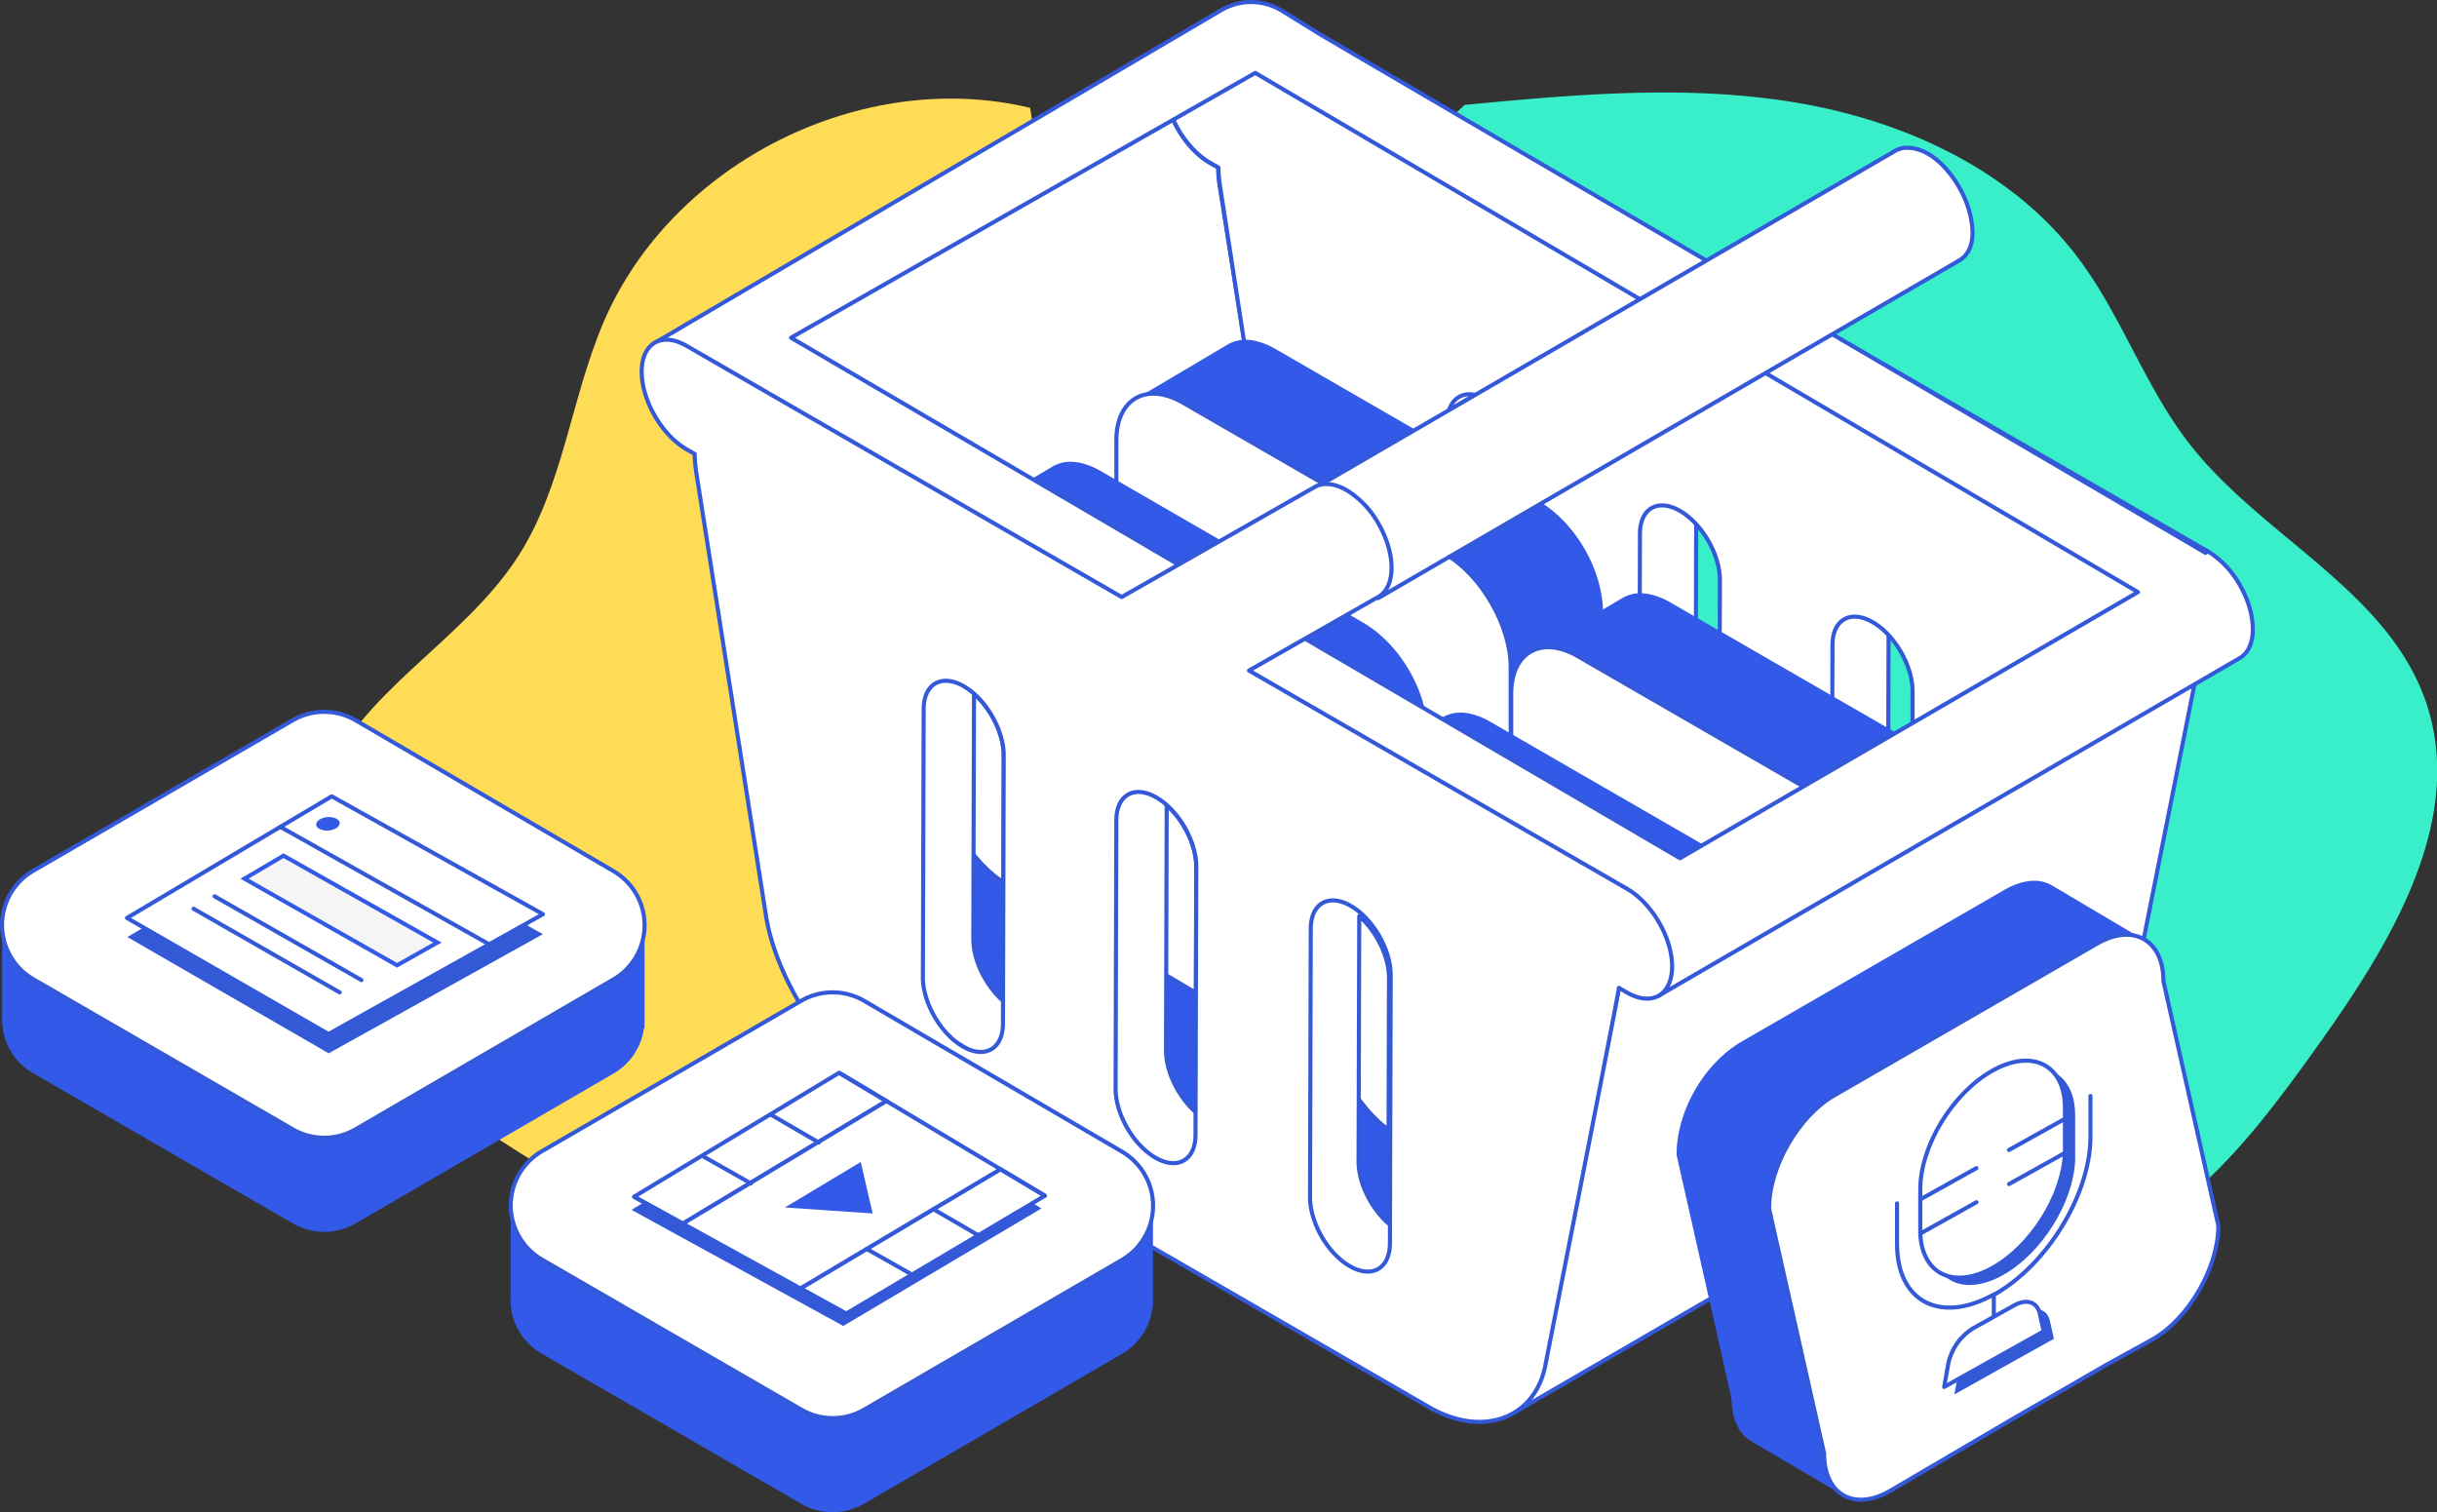 <svg xmlns="http://www.w3.org/2000/svg" viewBox="0 0 595.64 369.58"><rect x="0" y="0" width="595.64" height="369.58" fill="#333333" stroke="none"/><defs><style>.cls-1{fill:#38efc9;}.cls-2{fill:#ffdc56;}.cls-3{fill:#3359e8;}.cls-4,.cls-7{fill:#fff;}.cls-4{stroke:#3359d9;}.cls-4,.cls-6,.cls-7{stroke-linecap:round;stroke-linejoin:round;}.cls-5{fill:#3359d6;}.cls-6{fill:none;}.cls-6,.cls-7{stroke:#3359d6;}.cls-8{fill:#f5f5f5;stroke:#3359e9;stroke-miterlimit:10;}.cls-9{fill:#3359d9;}</style></defs><g id="Calque_2" data-name="Calque 2"><g id="Calque_1_-_copie" data-name="Calque 1 - copie"><path class="cls-1" d="M358,25.63c26.86-2.54,54.08-5,80.7-.6s53,16.46,69.22,38c10.63,14.13,16.36,31.51,27.23,45.46,17.63,22.62,48.13,35.63,57.65,62.69,10.25,29.16-8.67,59.78-26.67,84.91-14.8,20.65-31.31,42.57-55.61,50s-50.88-1.74-72.78-14.82a214.31,214.31,0,0,1-91.35-111.68,214.29,214.29,0,0,1,1.13-144.27"/><path class="cls-2" d="M251.78,26.36c-41-9.83-87.33,13.31-104.09,52-8.15,18.78-9.93,40.3-21,57.53-13.44,21-39.14,33.19-48.12,56.4-7.48,19.35-.91,41.92,11.77,58.33s30.66,27.78,48.56,38.27c26.36,15.44,57.58,30.12,86.38,19.9,19.15-6.8,33.28-23.81,41.29-42.49S277.31,227.13,280,207"/><polygon class="cls-3" points="202.75 196.75 336.93 128 451.39 176.98 475.95 215.27 410.94 261.44 377.74 307.76 323.38 312.13 222.86 264.29 202.75 196.75"/><path class="cls-3" d="M311.84,33.27a32.78,32.78,0,0,1-.41-4.63l-1.95-1.13c-6.05-3.49-11-11.94-11-18.91L167.84,84.54l106.32,61.38,51-28.76Z"/><path class="cls-3" d="M357.09,184.27c-10.91-6.3-21.72-21.08-26.35-35.18l-25.46,14.79,92.43,53.37,8.23-4.78Z"/><path class="cls-4" d="M447.23,81.41h0L362,130.94l-31.22,18.15c4.63,14.1,15.43,28.88,26.35,35.18l48.85,28.2,15.64-9.09,3.73-2.16c-.4-.18-.8-.38-1.22-.62-5.39-3.11-9.73-10.68-9.71-16.87l.18-65.54c0-6.24,4.39-8.73,9.78-5.62s9.77,10.66,9.76,16.9L433.91,195a10.13,10.13,0,0,1-.07,1.25l27.68-16.09.1-34.81c0-6.24,4.43-8.71,9.82-5.6s9.77,10.66,9.76,16.9l0,12.1-10.46,6.08,61-35.47,7.66-4.46.25-.14Zm-60.38,86.43c0,6.19-4.43,8.7-9.82,5.59s-9.77-10.7-9.75-16.89l.08-28.73L387,116.39Z"/><path class="cls-4" d="M367.46,91c0-6.24,4.43-8.71,9.82-5.6a4.09,4.09,0,0,1,1,.93l39.07-22.2L309.78,2.05l-7.39,4.3L298.51,8.6c0,7,4.92,15.42,11,18.91l1.95,1.13a32.78,32.78,0,0,0,.41,4.63l13,84,42.65-24.8Z"/><path class="cls-4" d="M298.13,45.57a32.78,32.78,0,0,1-.41-4.63l-2-1.13c-6-3.49-10.95-11.94-11-18.9L159.71,96.84l100.74,61.38,51-28.75Z"/><path class="cls-3" d="M343.38,196.57c-10.92-6.3-21.72-21.07-26.36-35.18l-25.45,14.8L384,229.56l8.23-4.78Z"/><path class="cls-4" d="M437.5,93.72,414.91,79l-82.09,50.52-19,23.56c4.63,14.1,18.62,37.18,29.54,43.48l48.85,28.21,15.64-9.1,3.73-2.16c-.4-.18-.8-.38-1.22-.62-5.39-3.11-9.73-10.68-9.71-16.87l.18-65.54c0-6.24,4.39-8.73,9.78-5.62s9.77,10.66,9.76,16.9l-.19,65.54a12.39,12.39,0,0,1-.07,1.25l27.68-16.09.1-34.81c0-6.24,4.43-8.71,9.82-5.6s9.77,10.66,9.75,16.9l0,12.1L457,187.14l61-35.47,7.66-4.46,9.58-.14Zm-64.36,86.42c0,6.19-4.43,8.71-9.82,5.59s-9.77-10.7-9.75-16.89l.08-33.6,19.64-11.42Z"/><path class="cls-4" d="M353.75,103.3c0-6.24,4.43-8.71,9.82-5.6a3.92,3.92,0,0,1,1,.93l43.06-22.2L304.06,14.36l-15.38,4.29-3.88,2.26c0,7,4.92,15.41,11,18.9l2,1.13a32.78,32.78,0,0,0,.41,4.63l13,84,42.65-24.8Z"/><path class="cls-3" d="M300.31,84.05a8.8,8.8,0,0,1,4.61-1,12.29,12.29,0,0,1,2.95.55,17.39,17.39,0,0,1,3.76,1.63l64.19,37.06c9.23,5.33,16,17,16,27.73v51c0,5-2,8.61-4.85,10.28l-22.51,13.23c2.88-1.68,4.75-5.24,4.77-10.28,0,0-.77-50.81-.77-50.86,0-10.68-7-22.3-16.32-27.68l-14.47-8.54-28.26-16.7c-6.49-3.83-12.91-7.22-19.4-11-3.2-1.89-7.57-4-11.26-2.55a7.83,7.83,0,0,0-1.05.51Z"/><path class="cls-4" d="M300.21,192.57l-11.35-6.26c-8.83-5.1-16-17.57-16-27.72v-51c0-10.15,7.41-14.29,16.25-9.19l64.19,37.06c8.83,5.1,16,17.58,15.94,27.73v51c0,10.15-7.35,14.28-16.19,9.18l-29.29-17.2Z"/><path class="cls-3" d="M396.81,146a8.86,8.86,0,0,1,4.6-1,12.37,12.37,0,0,1,3,.55,17.11,17.11,0,0,1,3.75,1.63l64.19,37.06c9.24,5.33,16,17,16,27.73v51c0,5.05-1.95,8.61-4.84,10.28L461,286.43c2.89-1.68,4.76-5.24,4.77-10.28,0,0-.77-50.81-.77-50.86,0-10.68-7-22.3-16.31-27.68q-7.25-4.26-14.47-8.54l-28.27-16.69c-6.48-3.83-12.91-7.23-19.4-11-3.2-1.89-7.56-4-11.25-2.55a8,8,0,0,0-1.06.51Z"/><path class="cls-4" d="M396.71,254.53l-11.35-6.26c-8.84-5.1-16-17.57-16-27.72v-51c0-10.15,7.41-14.29,16.25-9.19l64.18,37.06c8.84,5.1,16,17.58,15.94,27.74v51c0,10.15-7.35,14.28-16.19,9.18l-29.28-17.2Z"/><path class="cls-3" d="M257.53,113.87a8.67,8.67,0,0,1,4.6-1,12.36,12.36,0,0,1,3,.54,18.12,18.12,0,0,1,3.75,1.63L333,152.07c9.24,5.34,16,17,16,27.74v51c0,5-2,8.6-4.84,10.28l-22.52,13.22c2.89-1.68,4.76-5.24,4.77-10.28,0,0-.77-50.81-.77-50.86,0-10.68-7-22.3-16.31-27.67l-14.47-8.55-28.27-16.69c-6.48-3.83-12.91-7.22-19.4-11-3.2-1.89-7.56-4-11.25-2.54a7.9,7.9,0,0,0-1.06.5Z"/><path class="cls-4" d="M257.43,222.39l-11.35-6.26c-8.84-5.11-16-17.58-16-27.73v-51c0-10.15,7.41-14.3,16.25-9.19l64.18,37.06c8.84,5.1,16,17.58,15.94,27.73v51c0,10.15-7.35,14.29-16.19,9.19L281,236Z"/><path class="cls-3" d="M352.84,175.17a8.8,8.8,0,0,1,4.61-1,12.37,12.37,0,0,1,2.95.54,17.93,17.93,0,0,1,3.76,1.64l64.18,37.05c9.24,5.34,16,17,16,27.74v51c0,5-2,8.6-4.85,10.28L417,315.58c2.89-1.68,4.76-5.23,4.78-10.28,0,0-.77-50.8-.77-50.86,0-10.68-7-22.3-16.32-27.67l-14.47-8.54-28.27-16.7c-6.48-3.83-12.91-7.22-19.39-11.05-3.21-1.88-7.57-4-11.26-2.54a7.9,7.9,0,0,0-1.06.5Z"/><path class="cls-4" d="M352.74,283.69l-11.35-6.26c-8.84-5.1-16-17.57-16-27.73v-51c0-10.15,7.41-14.29,16.25-9.19l64.19,37.06c8.83,5.1,16,17.58,15.94,27.73v51c0,10.16-7.36,14.29-16.19,9.19l-29.29-17.2Z"/><path class="cls-4" d="M330.74,204.9,225.46,161.39l-8,83.22,133.7,83.28,8-84.57Zm-85.58,39.71c-4.19-3.69-7.28-9.87-7.27-15.07l.17-60c4.19,3.68,7.28,9.84,7.27,15.08Zm47.06,27.17c-4.18-3.68-7.24-9.85-7.23-15l.17-60c4.19,3.69,7.24,9.82,7.23,15.05Zm47.1,27.2c-4.19-3.7-7.28-9.87-7.27-15.08l.17-60c4.19,3.68,7.28,9.84,7.27,15.08Z"/><path class="cls-4" d="M395.69,241.43c0,.17-18.77,92.54-18.77,92.54-1,4.53-2.92,9-7,11.38l141.94-82.48a16.82,16.82,0,0,0,7.65-11c0-.07,17.68-88.76,17.68-88.76C537.23,162.94,395.69,241.43,395.69,241.43Z"/><path class="cls-4" d="M550.39,151a23.15,23.15,0,0,0-2.56-7.31,22.84,22.84,0,0,0-8.07-8.87l-.11-.06-.6.35L323,8.6l-9.63-5.95a14.42,14.42,0,0,0-14.89-.16L167.26,79.56,163,82.07l-1.39.8-.82.48-.51.29-.22.13L405.48,243.32l141.93-82.48.33-.21c2.33-1.59,3-4.63,2.87-7.43A18.66,18.66,0,0,0,550.39,151ZM410.62,209.75,193.34,82.54,306.8,17.82,522.55,144.71Z"/><path class="cls-4" d="M482.11,56.46a23.3,23.3,0,0,0-2.2-8.65c-2.37-5.09-7.46-11.56-13.63-11.69a5.7,5.7,0,0,0-3,.71L321.37,119.29l15.51,26.88L478.81,63.69c.12-.07.24-.14.35-.22C481.46,61.92,482.19,59.27,482.11,56.46Z"/><path class="cls-4" d="M397.71,217.25l-92.43-53.37,31.6-18c4.3-2.45,4.32-10.49.05-17.88a22.33,22.33,0,0,0-7.77-8.19c-2.82-1.62-5.64-2-7.79-.8l-47.21,26.91L167.84,84.54c-6.08-3.51-11-.69-11,6.29s4.89,15.5,11,19l1.95,1.13a34.33,34.33,0,0,0,.41,4.63l17.08,108.6c2.71,16,15.37,35,28.17,42.4L349.3,343.92c12.81,7.39,25.53,3,28.32-9.79,0,0,18-91.27,18.07-92.7l1.95,1.13c6.08,3.51,11,.69,11.05-6.3S403.79,220.76,397.71,217.25ZM245.14,250.17c0,6.19-4.42,8.7-9.81,5.59s-9.78-10.7-9.76-16.89l.19-65.54c0-6.24,4.42-8.71,9.81-5.6s9.78,10.66,9.76,16.9Zm47.06,27.17c0,6.19-4.39,8.73-9.81,5.59s-9.74-10.68-9.72-16.87l.18-65.54c0-6.24,4.39-8.73,9.78-5.62s9.78,10.66,9.76,16.9Zm47.52,26.5c0,6.19-4.39,8.73-9.82,5.6s-9.73-10.68-9.71-16.88l.18-65.54c0-6.24,4.39-8.73,9.78-5.62s9.78,10.66,9.76,16.9Z"/><path class="cls-3" d="M501.33,216.27a8.8,8.8,0,0,0-4.61-1,13,13,0,0,0-3,.54,18.08,18.08,0,0,0-3.75,1.64l-64.19,37.06c-9.23,5.33-16,17-16,27.73L423.24,342c0,5,1.95,8.6,4.84,10.28l22.52,13.22c-2.89-1.68-4.76-5.24-4.78-10.28,0,0-12.65-59.57-12.65-59.63,0-10.68,7-22.3,16.32-27.67q7.23-4.28,14.47-8.54l28.26-16.7c6.49-3.83,12.91-7.22,19.4-11,3.2-1.88,7.57-4,11.26-2.54a7.78,7.78,0,0,1,1,.5Z"/><path class="cls-4" d="M514.85,333.55l11.35-6.26c8.84-5.1,16-17.57,16-27.72l-13.42-59.74c0-10.15-7.41-14.29-16.25-9.19L448.34,267.7c-8.84,5.1-16,17.58-15.94,27.73l13.43,59.74c0,10.15,7.35,14.28,16.18,9.18l29.29-17.2Z"/><path class="cls-5" d="M489.55,263.43c-9.78,5.45-17.71,18.42-17.71,29v10c0,.29,0,.57,0,.85.42,9.92,8.18,13.68,17.69,8.37s17.25-17.72,17.67-28.09c0-.29,0-.58,0-.87v-10C507.24,262.12,499.32,258,489.55,263.43Z"/><path class="cls-4" d="M487.06,261.63c-9.78,5.44-17.71,18.41-17.71,29v10c0,.29,0,.57,0,.85.41,9.92,8.17,13.68,17.69,8.37s17.25-17.72,17.67-28.09c0-.29,0-.58,0-.87v-10C504.75,260.32,496.83,256.18,487.06,261.63Z"/><path class="cls-6" d="M487.32,316.46v-.1c-13.06,7.3-23.65,1.79-23.65-12.3v-9.95"/><path class="cls-6" d="M510.94,267.86v9.92c0,14.08-10.57,31.39-23.62,38.68h0"/><line class="cls-6" x1="469.35" y1="293.14" x2="483.07" y2="285.49"/><line class="cls-6" x1="469.35" y1="301.49" x2="483.07" y2="293.83"/><line class="cls-6" x1="491.04" y1="281.05" x2="504.75" y2="273.41"/><line class="cls-6" x1="491.04" y1="289.39" x2="504.75" y2="281.74"/><line class="cls-6" x1="487.32" y1="316.87" x2="487.32" y2="331.27"/><path class="cls-5" d="M494.85,320.82l-10.08,5.64a13.4,13.4,0,0,0-6.08,8.67l-1,5.66L502,327.2l-1-4.5C500.3,320,497.78,319.19,494.85,320.82Z"/><path class="cls-4" d="M492.36,319l-10.09,5.64a13.4,13.4,0,0,0-6.08,8.67l-1,5.66,24.32-13.59-1-4.5C497.81,318.17,495.28,317.39,492.36,319Z"/><path class="cls-3" d="M123.31,224.64,86.94,203.38a15.33,15.33,0,0,0-15.41,0L36.85,223.47.53,225.14v23a13.82,13.82,0,0,0,0,1.82h0a15.13,15.13,0,0,0,7.62,12.35L71.55,299a15.31,15.31,0,0,0,15.36,0l63-36.6a15.14,15.14,0,0,0,7.46-11l.17-.07V226Z"/><path class="cls-4" d="M8.13,212.82l63.4-36.77a15.33,15.33,0,0,1,15.41,0l63,36.85a15.32,15.32,0,0,1,0,26.47L86.91,276a15.31,15.31,0,0,1-15.36,0L8.15,239.33A15.32,15.32,0,0,1,8.13,212.82Z"/><polygon class="cls-5" points="81.13 199.47 31.13 229.01 80.34 257.43 132.69 228.31 81.13 199.47"/><polygon class="cls-4" points="80.3 252.72 31.03 224.35 81.08 194.62 132.71 223.43 80.3 252.72"/><line class="cls-7" x1="68.52" y1="202.08" x2="119.55" y2="230.78"/><polygon class="cls-8" points="97.05 235.92 59.76 214.75 69.3 209.13 106.91 230.36 97.05 235.92"/><line class="cls-7" x1="52.45" y1="219.06" x2="88.35" y2="239.54"/><line class="cls-7" x1="47.3" y1="222.09" x2="83.03" y2="242.55"/><path class="cls-3" d="M82.11,202.44a4.55,4.55,0,0,1-4.06.14c-1.08-.61-1-1.65.14-2.33a4.49,4.49,0,0,1,4.06-.15C83.34,200.71,83.27,201.75,82.11,202.44Z"/><path class="cls-3" d="M247.58,293.2l-36.36-21.26a15.35,15.35,0,0,0-15.42,0L161.13,292l-36.32,1.67v23a13.82,13.82,0,0,0,0,1.82h0a15.14,15.14,0,0,0,7.61,12.35l63.4,36.68a15.31,15.31,0,0,0,15.36,0l63-36.6a15.09,15.09,0,0,0,7.45-11l.17-.07V294.59Z"/><path class="cls-4" d="M132.41,281.38l63.39-36.77a15.35,15.35,0,0,1,15.42,0l63,36.85a15.32,15.32,0,0,1,0,26.47l-63,36.59a15.31,15.31,0,0,1-15.36,0l-63.4-36.68A15.32,15.32,0,0,1,132.41,281.38Z"/><polygon class="cls-9" points="243.72 288.9 216.06 272.46 215.9 272.36 204.52 265.59 204.35 265.5 154.35 295.69 154.52 295.78 166.26 302.22 166.42 302.31 194.94 317.94 206.11 324.07 254.55 295.34 243.72 288.9"/><polygon class="cls-4" points="205.09 262.19 154.96 292.49 166.89 299.06 216.66 269.1 205.09 262.19"/><polygon class="cls-4" points="244.52 285.75 195.62 314.89 206.81 321.06 255.38 292.24 244.52 285.75"/><polygon class="cls-4" points="216.66 269.1 166.89 299.06 195.62 314.89 244.52 285.75 216.66 269.1"/><line class="cls-4" x1="228.13" y1="295.52" x2="239.1" y2="301.9"/><line class="cls-4" x1="211.83" y1="305.24" x2="222.91" y2="311.51"/><line class="cls-4" x1="244.52" y1="285.75" x2="255.38" y2="292.24"/><line class="cls-4" x1="195.62" y1="314.89" x2="206.82" y2="321.06"/><line class="cls-4" x1="188.44" y1="272.44" x2="200.13" y2="279.24"/><line class="cls-4" x1="171.73" y1="282.54" x2="183.54" y2="289.23"/><line class="cls-4" x1="205.25" y1="262.28" x2="216.82" y2="269.2"/><line class="cls-4" x1="155.13" y1="292.58" x2="167.05" y2="299.15"/><polygon class="cls-3" points="201.09 289.56 210.38 283.99 211.84 290.31 213.29 296.56 202.61 295.84 191.84 295.11 201.09 289.56"/></g></g></svg>